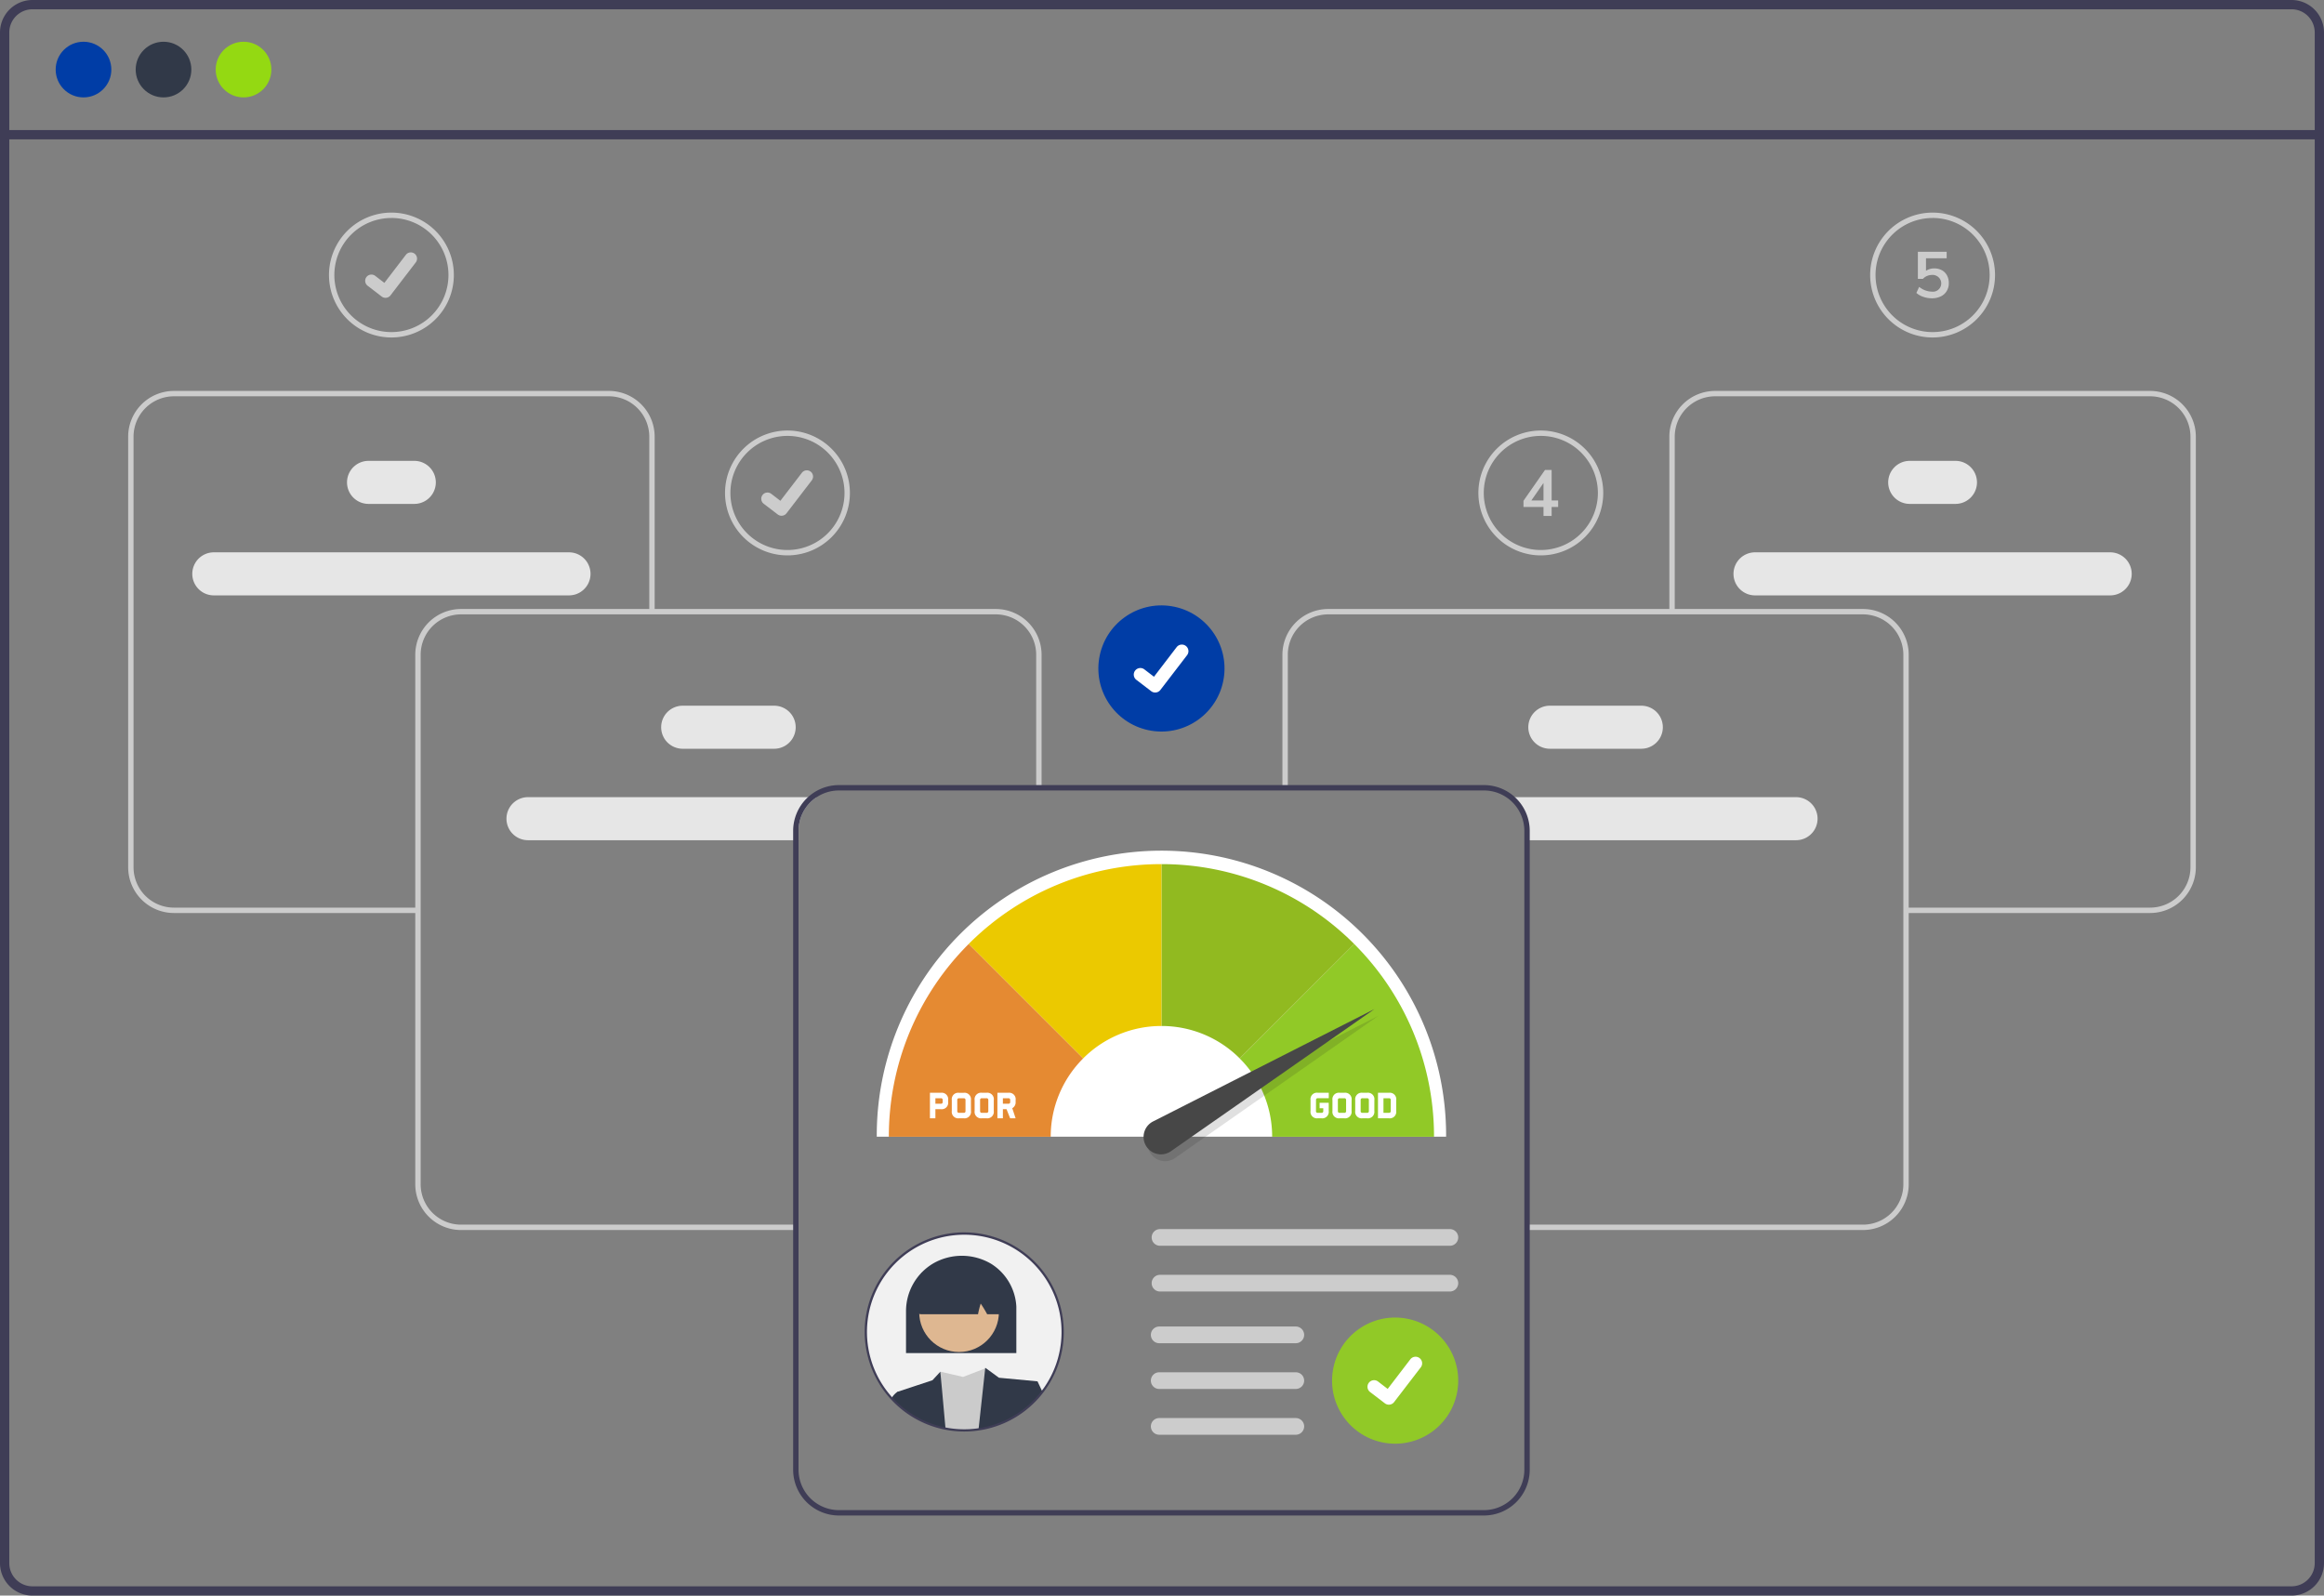<svg xmlns="http://www.w3.org/2000/svg" xmlns:xlink="http://www.w3.org/1999/xlink" width="287.253" height="197.235" viewBox="0 0 287.253 197.235"><rect x="0" y="0" width="287.253" height="197.235" fill="#808080" stroke="none"/><defs><style>.a{fill:none;}.b{fill:#ccc;}.c{fill:#f1f1f1;}.d{clip-path:url(#a);}.e{fill:#cbcbcb;}.f{fill:#313948;}.g{fill:#deb791;}.h{fill:#3f3d56;}.i{fill:#e6e6e6;}.j{fill:#003da6;}.k{fill:#94d912;}.l{fill:#fff;}.m{fill:#91c927;}.n{fill:#91ba20;}.o{fill:#ebc900;}.p{fill:#e01d1d;}.q{fill:#e58a32;}.r{fill:#232323;opacity:0.14;isolation:isolate;}.s{fill:#474747;}</style><clipPath id="a"><path class="a" d="M490.2,963.3a12.2,12.2,0,0,1-5.232,10.023c-.029.021-.061.042-.093.061-.175.123-.356.239-.541.351-.258.157-.523.307-.8.445-.164.084-.33.164-.5.24l-.128.058c-.294.13-.594.249-.9.354a11.965,11.965,0,0,1-2.461.581,12.18,12.18,0,0,1-1.569.1c-.264,0-.527-.008-.789-.025-.226-.015-.453-.036-.672-.062a10.435,10.435,0,0,1-1.063-.175l-.037-.008a11.9,11.9,0,0,1-2.121-.66q-.275-.116-.551-.244c-.228-.108-.453-.224-.674-.345A12.217,12.217,0,1,1,490.2,963.3Z" transform="translate(-465.764 -951.083)"></path></clipPath></defs><g transform="translate(-388.305 -840.708)"><g transform="translate(495.18 992.639)"><path class="b" d="M528.246,952.792H492.419a1.032,1.032,0,0,1-1.031-1.032h0a1.031,1.031,0,0,1,1.031-1.03h35.828a1.029,1.029,0,0,1,1.032,1.03h0a1.031,1.031,0,0,1-1.032,1.032Z" transform="translate(-455.914 -950.73)"></path><path class="b" d="M528.246,956.887H492.419a1.031,1.031,0,0,1-1.031-1.03h0a1.033,1.033,0,0,1,1.031-1.033h35.828a1.032,1.032,0,0,1,1.032,1.033h0a1.031,1.031,0,0,1-1.032,1.03Z" transform="translate(-455.914 -949.171)"></path><path class="b" d="M509.232,961.515H492.349a1.032,1.032,0,0,1-1.032-1.032h0a1.032,1.032,0,0,1,1.032-1.031h16.883a1.032,1.032,0,0,1,1.031,1.031h0A1.033,1.033,0,0,1,509.232,961.515Z" transform="translate(-455.941 -947.408)"></path><path class="b" d="M509.232,965.609H492.349a1.03,1.03,0,0,1-1.032-1.03h0a1.032,1.032,0,0,1,1.032-1.031h16.883a1.032,1.032,0,0,1,1.031,1.03h0a1.031,1.031,0,0,1-1.031,1.03Z" transform="translate(-455.941 -945.848)"></path><path class="b" d="M509.232,969.708H492.349a1.034,1.034,0,0,1-1.032-1.032h0a1.031,1.031,0,0,1,1.032-1.031h16.883a1.031,1.031,0,0,1,1.031,1.031h0A1.033,1.033,0,0,1,509.232,969.708Z" transform="translate(-455.941 -944.287)"></path><g transform="translate(0 0.405)"><g transform="translate(0.089 0.083)"><path class="c" d="M490.2,963.3a12.2,12.2,0,0,1-5.232,10.023c-.029.021-.061.042-.093.061-.175.123-.356.239-.541.351-.258.157-.523.307-.8.445-.164.084-.33.164-.5.24l-.128.058c-.294.13-.594.249-.9.354a11.965,11.965,0,0,1-2.461.581,12.18,12.18,0,0,1-1.569.1c-.264,0-.527-.008-.789-.025-.226-.015-.453-.036-.672-.062a10.435,10.435,0,0,1-1.063-.175l-.037-.008a11.9,11.9,0,0,1-2.121-.66q-.275-.116-.551-.244c-.228-.108-.453-.224-.674-.345A12.217,12.217,0,1,1,490.2,963.3Z" transform="translate(-465.764 -951.083)"></path><g class="d"><g transform="translate(2.859 2.81)"><path class="e" d="M479.916,970.909h-7.8l.486-7.3,2.816.649,2.737-1.051.072-.027h0v.005C478.276,963.365,479.139,966.8,479.916,970.909Z" transform="translate(-466.202 -949.283)"></path><path class="f" d="M483.182,964.819l-.729,6.1H475.88l.838-7.7.008-.075.065.047h.007l1.621,1.183Z" transform="translate(-464.769 -949.297)"></path><path class="f" d="M474.6,970.789h-5.887l-.084-4.806,4.333-1.433.972-1.052S474.241,966.658,474.6,970.789Z" transform="translate(-467.531 -949.164)"></path><path class="f" d="M484.566,970.463h-4.875L480,966.09l1.732-1.732S483.1,967.232,484.566,970.463Z" transform="translate(-463.317 -948.836)"></path><path class="f" d="M470.405,970.1h-2.571c.011-1.4.018-2.368.018-2.642a2.55,2.55,0,0,1,1.083-2.162l1.3.432Z" transform="translate(-467.834 -948.478)"></path><path class="f" d="M469.4,959.94a6.856,6.856,0,0,1,3.364-5.877,7.1,7.1,0,0,1,7.179.061,6.641,6.641,0,0,1,3.093,5.278v5.747H469.4Z" transform="translate(-467.236 -953.118)"></path><circle class="g" cx="4.926" cy="4.926" r="4.926" transform="translate(3.792 2.044)"></circle><path class="f" d="M470.434,959.869c-.037-.043-.123-.144.482-4.818l.019-.076h.055a10.287,10.287,0,0,1,9.287-.113.608.608,0,0,1,.344.489c.36,4.393.275,4.492.235,4.531a.6.6,0,0,1-.445.2h-1.363l-.028-.051a14.088,14.088,0,0,0-.771-1.268,11.221,11.221,0,0,0-.316,1.239l-.015.08h-7.027A.6.6,0,0,1,470.434,959.869Z" transform="translate(-466.854 -952.854)"></path></g></g></g><path class="h" d="M478.006,951.023A12.317,12.317,0,0,0,465.7,963.328a12.161,12.161,0,0,0,.367,2.952c.026.1.051.2.077.3a12.3,12.3,0,0,0,23.731,0c.026-.1.052-.2.076-.3a12.312,12.312,0,0,0-11.945-15.254Zm11.663,15.254c-.023.1-.051.2-.077.3a12.026,12.026,0,0,1-23.164,0c-.028-.1-.055-.2-.08-.3a12.025,12.025,0,1,1,23.321,0Z" transform="translate(-465.699 -951.023)"></path></g></g><path class="i" d="M436.3,912.066a2.66,2.66,0,1,0,0,5.321h33.443v-1.16a4.974,4.974,0,0,1,2.241-4.161Z" transform="translate(17.267 27.181)"></path><path class="i" d="M461.452,909.2H450.145a2.66,2.66,0,1,1,0-5.321h11.307a2.66,2.66,0,0,1,0,5.321Z" transform="translate(22.542 24.063)"></path><path class="i" d="M452.077,895.472h-43.9a2.661,2.661,0,1,1,0-5.322h43.9a2.661,2.661,0,0,1,0,5.322Z" transform="translate(6.557 18.833)"></path><path class="i" d="M427.681,887.283h-5.655a2.66,2.66,0,0,1,0-5.321h5.655a2.66,2.66,0,0,1,0,5.321Z" transform="translate(11.832 15.714)"></path><path class="b" d="M472.513,971.99H431.129a5.66,5.66,0,0,1-5.654-5.654V900.875a5.661,5.661,0,0,1,5.654-5.653h66.106a5.66,5.66,0,0,1,5.653,5.653V917.1h-.666V900.875a4.993,4.993,0,0,0-4.988-4.988H431.129a4.993,4.993,0,0,0-4.988,4.988v65.462a4.993,4.993,0,0,0,4.988,4.988h41.385Z" transform="translate(14.159 20.765)"></path><path class="b" d="M435.6,940.238H405.43a5.66,5.66,0,0,1-5.653-5.653v-53.23a5.659,5.659,0,0,1,5.653-5.654H459.2a5.659,5.659,0,0,1,5.653,5.654v21.635h-.664V881.354a5,5,0,0,0-4.989-4.989H405.43a5,5,0,0,0-4.989,4.989v53.23a4.993,4.993,0,0,0,4.989,4.988H435.6Z" transform="translate(4.37 13.33)"></path><path class="i" d="M523.224,912.066a4.981,4.981,0,0,1,2.241,4.161v1.16h33.443a2.66,2.66,0,0,0,0-5.321Z" transform="translate(51.393 27.181)"></path><path class="i" d="M525.1,906.538a2.663,2.663,0,0,1,2.661-2.66h11.307a2.66,2.66,0,0,1,0,5.321H527.762A2.663,2.663,0,0,1,525.1,906.538Z" transform="translate(52.108 24.063)"></path><path class="i" d="M543.466,892.811a2.664,2.664,0,0,1,2.66-2.661h43.9a2.661,2.661,0,0,1,0,5.322h-43.9A2.664,2.664,0,0,1,543.466,892.811Z" transform="translate(59.104 18.833)"></path><path class="i" d="M557.313,884.623a2.664,2.664,0,0,1,2.661-2.661h5.653a2.66,2.66,0,1,1,0,5.321h-5.653A2.664,2.664,0,0,1,557.313,884.623Z" transform="translate(64.378 15.714)"></path><path class="b" d="M533.468,971.99h41.383a5.659,5.659,0,0,0,5.653-5.654V900.875a5.66,5.66,0,0,0-5.653-5.653H508.746a5.661,5.661,0,0,0-5.654,5.653V917.1h.666V900.875a4.993,4.993,0,0,1,4.988-4.988h66.106a5,5,0,0,1,4.989,4.988v65.462a5,5,0,0,1-4.989,4.988H533.468Z" transform="translate(43.724 20.765)"></path><path class="b" d="M566.98,940.238h30.168a5.661,5.661,0,0,0,5.653-5.653v-53.23a5.66,5.66,0,0,0-5.653-5.654h-53.77a5.66,5.66,0,0,0-5.653,5.654v21.635h.666V881.354a5,5,0,0,1,4.988-4.989h53.77a5,5,0,0,1,4.988,4.989v53.23a4.993,4.993,0,0,1-4.988,4.988H566.98Z" transform="translate(56.916 13.33)"></path><path class="h" d="M544.687,910.985H464.952a5.663,5.663,0,0,0-5.653,5.653v78.98a5.659,5.659,0,0,0,5.653,5.654h79.736a5.659,5.659,0,0,0,5.654-5.654v-78.98A5.659,5.659,0,0,0,544.687,910.985Zm4.989,84.634a5,5,0,0,1-4.989,4.989H464.952a5,5,0,0,1-4.988-4.989v-78.98a5,5,0,0,1,4.988-4.989h79.736a5,5,0,0,1,4.989,4.989Z" transform="translate(27.042 26.77)"></path><path class="b" d="M425.468,875.173a7.717,7.717,0,1,1,7.718-7.717A7.717,7.717,0,0,1,425.468,875.173Zm0-14.769a7.052,7.052,0,1,0,7.052,7.052A7.052,7.052,0,0,0,425.468,860.4Z" transform="translate(11.216 7.25)"></path><path class="b" d="M423.5,868.917a.769.769,0,0,1-.461-.153l-.008-.007L421.3,867.43a.771.771,0,1,1,.939-1.223l1.124.862,2.655-3.466a.772.772,0,0,1,1.081-.142h0l-.017.024.018-.024a.773.773,0,0,1,.142,1.081l-3.125,4.074a.768.768,0,0,1-.613.3Z" transform="translate(12.452 8.606)"></path><path class="b" d="M460.918,894.68a7.717,7.717,0,1,1,7.717-7.717A7.717,7.717,0,0,1,460.918,894.68Zm0-14.769a7.052,7.052,0,1,0,7.051,7.052A7.052,7.052,0,0,0,460.918,879.911Z" transform="translate(24.72 14.68)"></path><path class="b" d="M458.95,888.424a.768.768,0,0,1-.461-.153l-.008-.005-1.736-1.328a.771.771,0,0,1,.939-1.224h0l1.124.862,2.657-3.465a.77.77,0,0,1,1.08-.144h0l-.017.023.018-.023a.773.773,0,0,1,.142,1.081l-3.125,4.075a.77.77,0,0,1-.613.3Z" transform="translate(25.955 16.037)"></path><path class="b" d="M528.35,894.68a7.717,7.717,0,1,1,7.716-7.717A7.717,7.717,0,0,1,528.35,894.68Zm0-14.769a7.052,7.052,0,1,0,7.052,7.052A7.053,7.053,0,0,0,528.35,879.911Z" transform="translate(50.406 14.68)"></path><path class="b" d="M528.955,887.351h-.806v1.11h-1.005v-1.11h-2.475v-.766l2.658-3.807h.822v3.769h.806Zm-1.812-.805v-2.164l-1.5,2.164Z" transform="translate(51.943 16.025)"></path><path class="b" d="M563.416,875.173a7.717,7.717,0,1,1,7.717-7.717A7.717,7.717,0,0,1,563.416,875.173Zm0-14.769a7.052,7.052,0,1,0,7.052,7.052A7.053,7.053,0,0,0,563.416,860.4Z" transform="translate(63.763 7.25)"></path><path class="b" d="M562.989,865.526a1.591,1.591,0,0,1,.631.639,1.958,1.958,0,0,1,.224.946,1.88,1.88,0,0,1-.256.985,1.706,1.706,0,0,1-.734.663,2.5,2.5,0,0,1-1.109.236,3.254,3.254,0,0,1-1.054-.179,2.466,2.466,0,0,1-.855-.483l.344-.75a2.584,2.584,0,0,0,1.58.59,1.028,1.028,0,0,0,.811-1.784,1.072,1.072,0,0,0-.779-.283,1.613,1.613,0,0,0-.63.124,1.486,1.486,0,0,0-.519.363h-.623v-3.345h3.56v.8h-2.555v1.548a1.77,1.77,0,0,1,1.022-.294A1.9,1.9,0,0,1,562.989,865.526Z" transform="translate(65.339 8.586)"></path><path class="h" d="M671.545,840.708H392.319a4.018,4.018,0,0,0-4.014,4.013V1033.93a4.018,4.018,0,0,0,4.014,4.013H671.545a4.017,4.017,0,0,0,4.013-4.013V844.721A4.018,4.018,0,0,0,671.545,840.708Zm2.867,193.222a2.869,2.869,0,0,1-2.867,2.867H392.319a2.867,2.867,0,0,1-2.867-2.867V844.721a2.868,2.868,0,0,1,2.867-2.867H671.545a2.869,2.869,0,0,1,2.867,2.867Z" transform="translate(0 0)"></path><rect class="h" width="286.106" height="1.147" transform="translate(388.879 856.785)"></rect><circle class="j" cx="3.44" cy="3.44" r="3.44" transform="translate(395.186 845.868)"></circle><circle class="f" cx="3.44" cy="3.44" r="3.44" transform="translate(405.076 845.868)"></circle><circle class="k" cx="3.44" cy="3.44" r="3.44" transform="translate(414.967 845.868)"></circle><g transform="translate(496.676 945.862)"><path class="l" d="M466.783,952.212a35.186,35.186,0,1,1,70.372-.34v.34Z" transform="translate(-466.783 -916.856)"></path><path class="m" d="M513.418,925.209,499.27,939.357a13.645,13.645,0,0,1,4.009,9.677h20.007A33.584,33.584,0,0,0,513.418,925.209Z" transform="translate(-454.408 -913.674)"></path><g transform="translate(35.186 1.663)"><path class="n" d="M509.513,925.209h0c.2.2.391.4.583.6Q509.812,925.5,509.513,925.209Z" transform="translate(-485.692 -915.337)"></path><path class="n" d="M516.087,927.929a33.591,33.591,0,0,0-23.824-9.869v20.008a13.637,13.637,0,0,1,9.676,4.007Z" transform="translate(-492.263 -918.06)"></path></g><g transform="translate(11.361 1.663)"><path class="o" d="M492.263,918.06h0q.416,0,.834.011C492.819,918.064,492.542,918.06,492.263,918.06Z" transform="translate(-468.438 -918.06)"></path><path class="o" d="M498.835,938.068V918.06a33.6,33.6,0,0,0-23.825,9.868l14.149,14.147A13.638,13.638,0,0,1,498.835,938.068Z" transform="translate(-475.01 -918.06)"></path></g><g transform="translate(1.493 10.948)"><path class="p" d="M475.01,925.367h0q.3-.294.6-.583Q475.3,925.072,475.01,925.367Z" transform="translate(-465.142 -924.784)"></path><path class="q" d="M477.732,925.209a33.59,33.59,0,0,0-9.868,23.824h20.007a13.645,13.645,0,0,1,4.009-9.676Z" transform="translate(-467.864 -924.622)"></path></g><g transform="translate(32.98 19.58)"><path class="r" d="M519.556,931.633,492.207,945.54a2.153,2.153,0,0,0-.942,2.894c.023.044.047.087.072.13h0a2.152,2.152,0,0,0,2.952.739c.043-.026.086-.054.127-.083Z" transform="translate(-490.526 -930.807)"></path><path class="s" d="M519.2,931.035l-27.359,13.889a2.151,2.151,0,0,0-.943,2.893c.022.044.047.088.073.131h0a2.15,2.15,0,0,0,2.95.74c.043-.026.086-.054.127-.083Z" transform="translate(-490.666 -931.035)"></path></g><g transform="translate(6.572 29.919)"><path class="l" d="M472.217,940.559v1.127h-.675V938.53h1.352a.8.8,0,0,1,.9.677.878.878,0,0,1,0,.225v.226a.8.8,0,0,1-.9.9Zm0-1.352v.677h.677a.2.2,0,0,0,.225-.17.194.194,0,0,0,0-.057v-.225a.2.2,0,0,0-.168-.226.183.183,0,0,0-.057,0Z" transform="translate(-471.542 -938.522)"></path><path class="l" d="M475.869,940.784a.8.8,0,0,1-.9.9H474.4a.8.8,0,0,1-.9-.9v-1.352a.8.8,0,0,1,.675-.9.777.777,0,0,1,.226,0h.563a.8.8,0,0,1,.9.677.767.767,0,0,1,0,.225Zm-1.69,0a.2.2,0,0,0,.17.226.2.2,0,0,0,.057,0h.563a.2.2,0,0,0,.225-.226v-1.352a.2.2,0,0,0-.168-.225.2.2,0,0,0-.057,0H474.4a.2.2,0,0,0-.225.169.2.2,0,0,0,0,.057Z" transform="translate(-470.798 -938.522)"></path><path class="l" d="M477.911,940.784a.8.8,0,0,1-.9.9h-.565a.8.8,0,0,1-.9-.677.778.778,0,0,1,0-.226v-1.352a.8.8,0,0,1,.677-.9.769.769,0,0,1,.225,0h.565a.8.8,0,0,1,.9.677.776.776,0,0,1,0,.225Zm-1.69,0a.2.2,0,0,0,.171.226.177.177,0,0,0,.054,0h.563a.2.2,0,0,0,.226-.17.2.2,0,0,0,0-.057v-1.352a.2.2,0,0,0-.17-.225.2.2,0,0,0-.057,0h-.563a.2.2,0,0,0-.225.169.2.2,0,0,0,0,.057Z" transform="translate(-470.021 -938.522)"></path><path class="l" d="M478.709,940.559h-.45v1.127h-.678V938.53h1.352a.8.8,0,0,1,.9.677.878.878,0,0,1,0,.225v.226a.816.816,0,0,1-.416.779l.416,1.248h-.677Zm-.45-1.352v.677h.675a.2.2,0,0,0,.227-.17.382.382,0,0,0,0-.057v-.225a.2.2,0,0,0-.17-.226.183.183,0,0,0-.057,0Z" transform="translate(-469.242 -938.522)"></path></g><g transform="translate(53.604 29.918)"><path class="l" d="M506.283,940.784a.2.2,0,0,0,.171.226.174.174,0,0,0,.054,0h.45a.2.2,0,0,0,.226-.17.191.191,0,0,0,0-.057v-.338h-.45v-.677h1.125v1.014a.8.8,0,0,1-.674.9.787.787,0,0,1-.228,0h-.447a.8.8,0,0,1-.9-.677.89.89,0,0,1,0-.227v-1.352a.8.8,0,0,1,.677-.9.778.778,0,0,1,.226,0h1.352v.677h-1.352a.2.2,0,0,0-.225.168.191.191,0,0,0,0,.057Z" transform="translate(-505.6 -938.521)"></path><path class="l" d="M509.937,940.784a.8.8,0,0,1-.9.9h-.563a.8.8,0,0,1-.9-.677.9.9,0,0,1,0-.226v-1.352a.8.8,0,0,1,.677-.9.778.778,0,0,1,.227,0h.563a.8.8,0,0,1,.9.677.765.765,0,0,1,0,.225Zm-1.692,0a.2.2,0,0,0,.17.226.2.2,0,0,0,.057,0h.563a.2.2,0,0,0,.225-.17.2.2,0,0,0,0-.057v-1.352a.2.2,0,0,0-.168-.225.2.2,0,0,0-.057,0h-.563a.2.2,0,0,0-.227.169.191.191,0,0,0,0,.057Z" transform="translate(-504.854 -938.521)"></path><path class="l" d="M511.975,940.784a.8.8,0,0,1-.9.9h-.563a.8.8,0,0,1-.9-.677.884.884,0,0,1,0-.226v-1.352a.8.8,0,0,1,.677-.9.778.778,0,0,1,.227,0h.563a.8.8,0,0,1,.9.677.88.88,0,0,1,0,.225Zm-1.692,0a.2.2,0,0,0,.17.226.2.2,0,0,0,.057,0h.563a.2.2,0,0,0,.225-.17.191.191,0,0,0,0-.057v-1.352a.2.2,0,0,0-.168-.225.2.2,0,0,0-.057,0h-.563a.2.2,0,0,0-.226.169.191.191,0,0,0,0,.057Z" transform="translate(-504.078 -938.521)"></path><path class="l" d="M513,938.53a.8.8,0,0,1,.9.677.765.765,0,0,1,0,.225v1.352a.8.8,0,0,1-.9.9h-1.353V938.53Zm.225.9a.2.2,0,0,0-.168-.225.2.2,0,0,0-.057,0h-.677v1.8H513a.2.2,0,0,0,.225-.225Z" transform="translate(-503.298 -938.521)"></path></g></g><g transform="translate(522.918 914.395)"><circle class="j" cx="7.796" cy="7.796" r="7.796" transform="translate(0 15.391) rotate(-80.783)"></circle><path class="l" d="M492.433,904.336a.812.812,0,0,1-.486-.162l-.008-.007-1.833-1.4a.814.814,0,0,1,.99-1.293l1.188.91,2.8-3.658a.813.813,0,0,1,1.141-.15h0l-.018.023.018-.023a.814.814,0,0,1,.151,1.141l-3.3,4.3a.812.812,0,0,1-.648.318Z" transform="translate(-484.262 -892.417)"></path></g><g transform="translate(551.804 1002.426)"><circle class="m" cx="7.796" cy="7.796" r="7.796" transform="translate(0 15.391) rotate(-80.783)"></circle><path class="l" d="M513.351,968.083a.8.8,0,0,1-.486-.162l-.008-.005-1.832-1.4a.814.814,0,1,1,.991-1.292l1.186.91,2.8-3.658a.813.813,0,0,1,1.141-.152h0l-.017.023.017-.023a.814.814,0,0,1,.151,1.141l-3.3,4.3a.82.82,0,0,1-.648.318Z" transform="translate(-505.18 -956.165)"></path></g></g></svg>